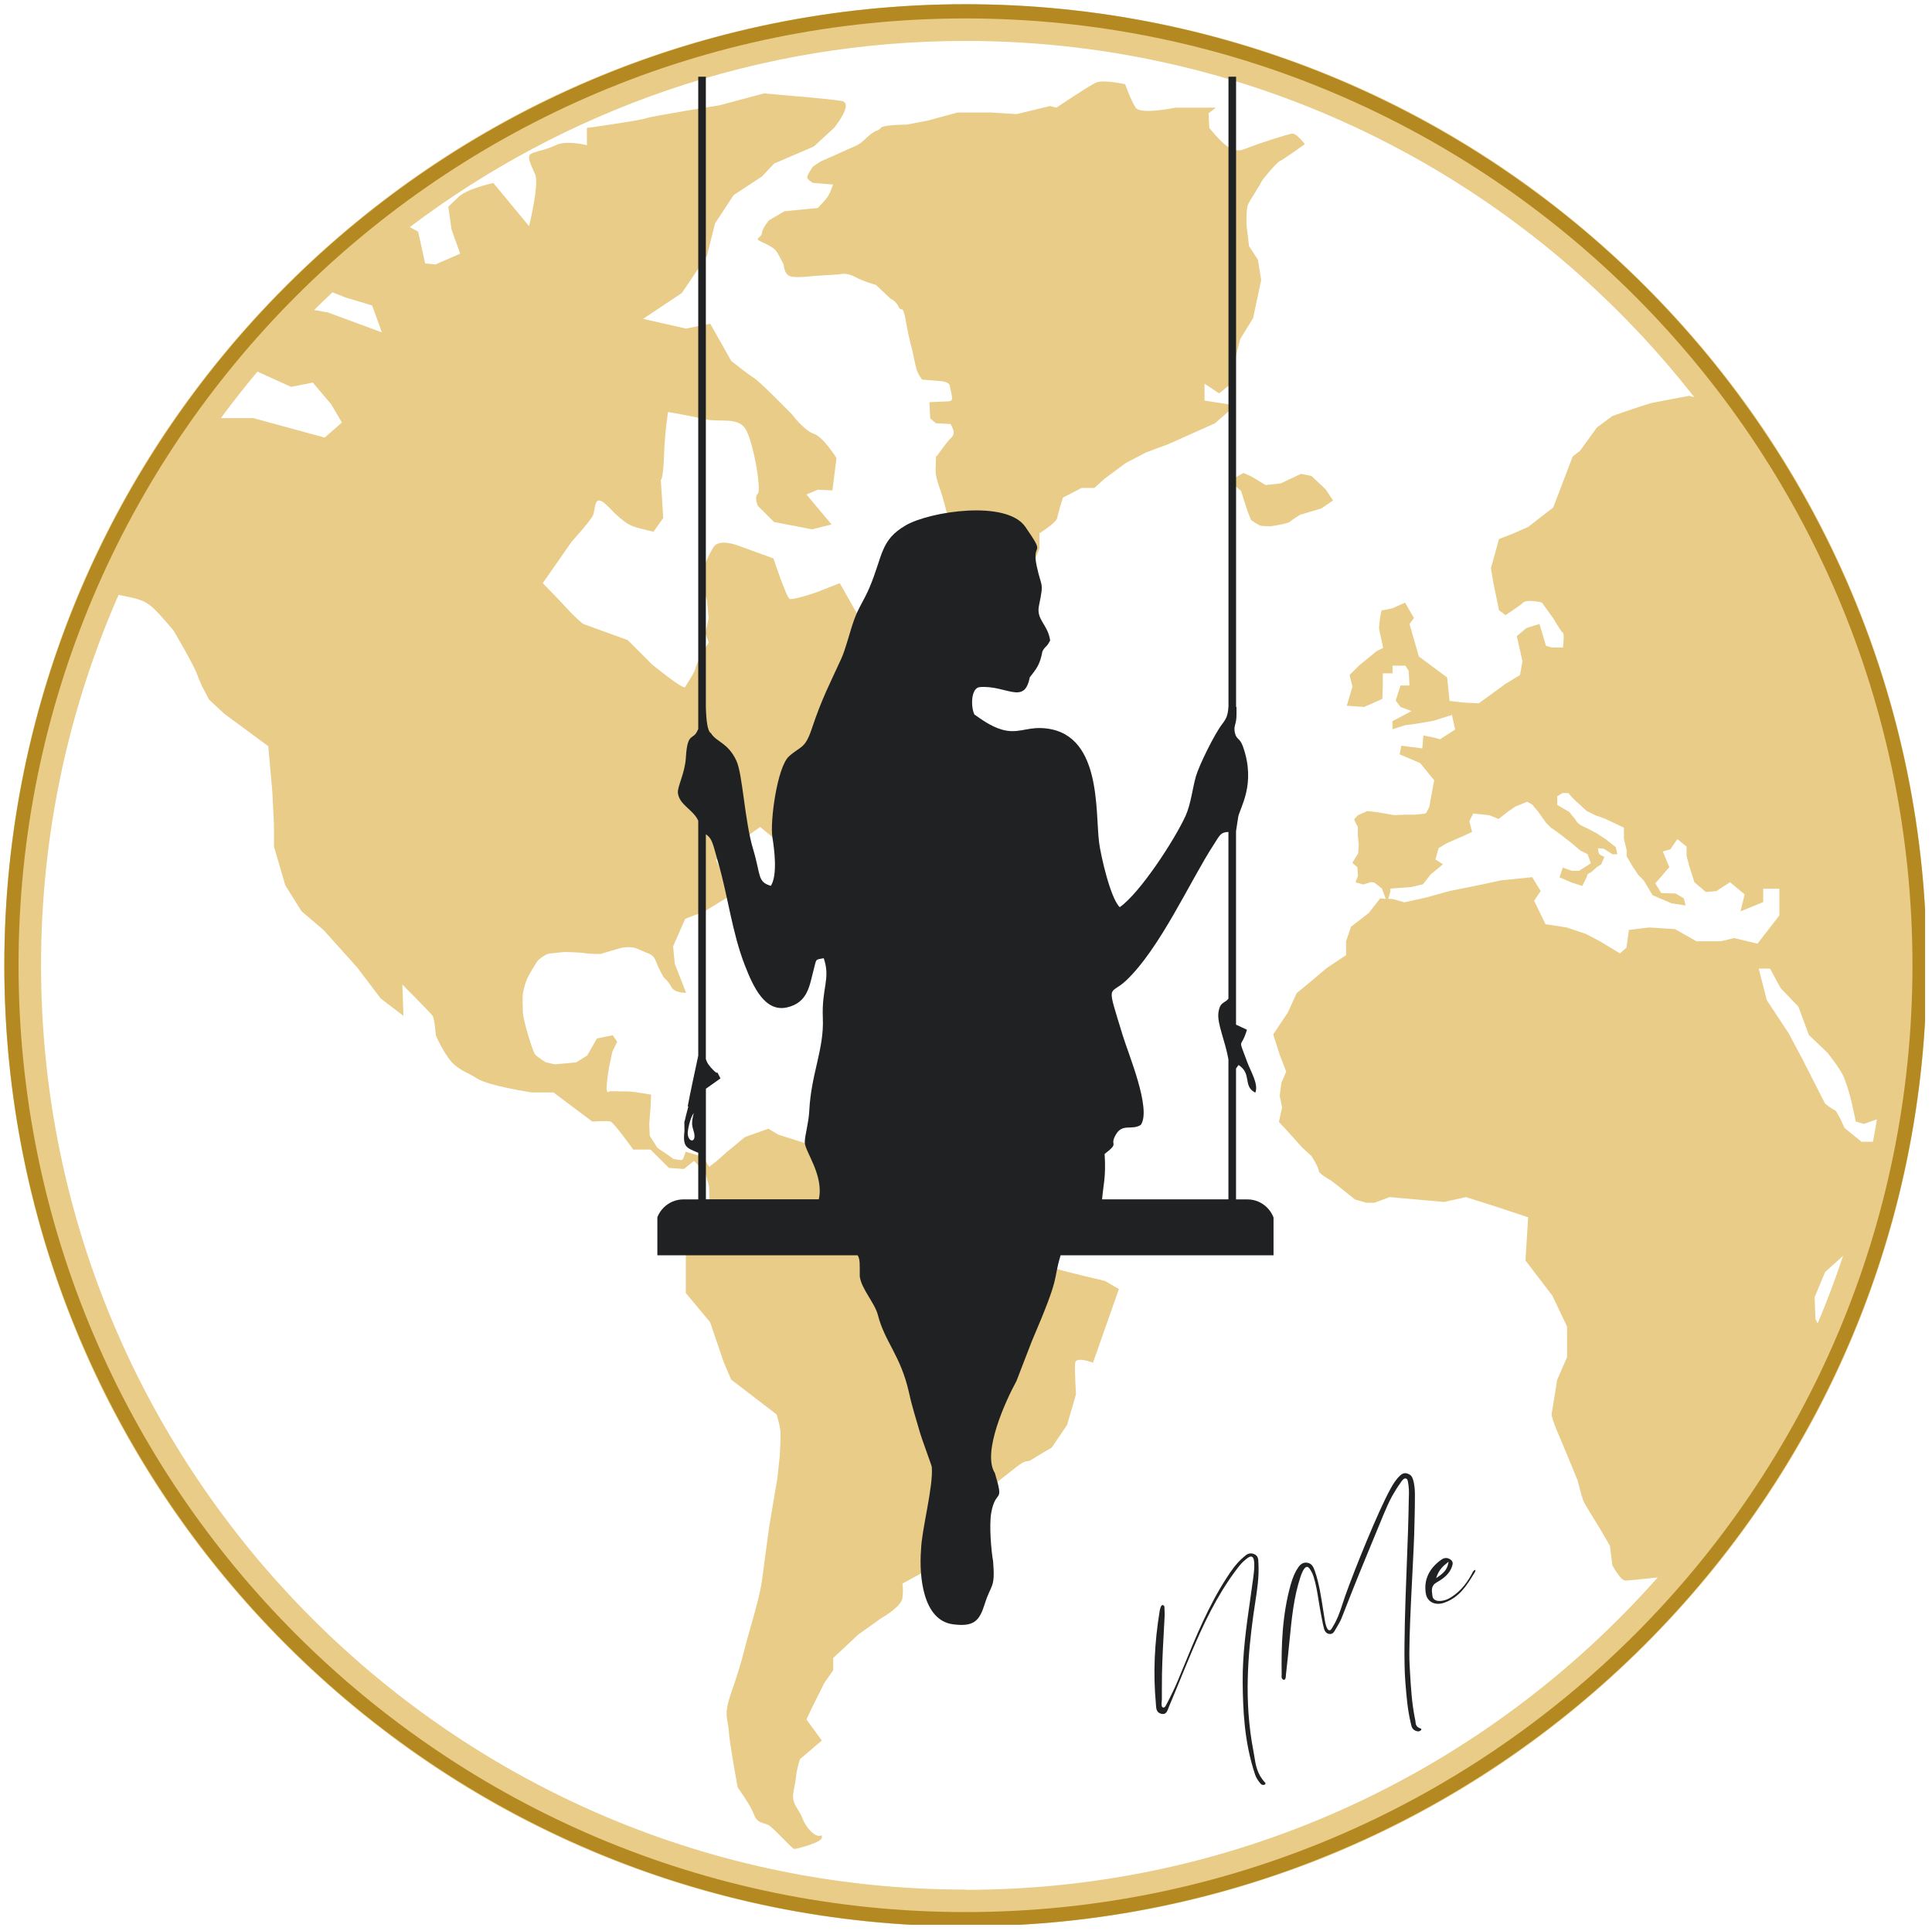 <?xml version="1.0" encoding="utf-8"?>
<!-- Generator: Adobe Illustrator 27.9.0, SVG Export Plug-In . SVG Version: 6.00 Build 0)  -->
<svg version="1.1" id="Livello_1" xmlns="http://www.w3.org/2000/svg" xmlns:xlink="http://www.w3.org/1999/xlink" x="0px" y="0px"
	 viewBox="0 0 365.79 365.62" style="enable-background:new 0 0 365.79 365.62;" xml:space="preserve">
<style type="text/css">
	.st0{clip-path:url(#SVGID_00000022552900753252119260000005867088330936846989_);fill:#E8CC87;}
	.st1{clip-path:url(#SVGID_00000179645894091698775870000015936589579418223256_);fill:#B58922;}
	
		.st2{clip-path:url(#SVGID_00000156583464489295830990000011894721730496091043_);fill-rule:evenodd;clip-rule:evenodd;fill:#1F2122;}
	.st3{clip-path:url(#SVGID_00000158710525732421140870000017302563302077953965_);}
	.st4{fill:#1F2122;}
	.st5{opacity:0;}
</style>
<g>
	<g>
		<defs>
			<rect id="SVGID_1_" x="0.82" y="0.8" width="363.66" height="363.66"/>
		</defs>
		<clipPath id="SVGID_00000065050134760697623140000016359773032445910448_">
			<use xlink:href="#SVGID_1_"  style="overflow:visible;"/>
		</clipPath>
		<path style="clip-path:url(#SVGID_00000065050134760697623140000016359773032445910448_);fill:#E8CC87;" d="M228.05,75.87v-3.22
			l2.76,1.84l2.3-1.84l0.77-4.75l0.92-3.68l2.45-3.98l1.53-7.2l-0.61-3.83l-1.69-2.61l-0.46-3.83c0,0-0.15-3.22,0.31-4.14
			c0.46-0.92,2.3-3.68,2.45-4.14c0.15-0.46,3.06-3.83,3.52-3.98c0.46-0.15,4.75-3.22,4.75-3.22s-1.53-1.99-2.3-1.99
			c-0.77,0-6.59,1.99-6.59,1.99l-2.91,1.07c0,0-1.07,0.46-2.61-0.46c-1.53-0.92-3.68-3.68-3.68-3.68l-0.15-2.76l1.38-1.07h-7.66
			c0,0-6.59,1.38-7.51,0c-0.92-1.38-1.99-4.44-1.99-4.44s-4.14-0.92-5.51-0.31c-1.38,0.61-7.51,4.75-7.51,4.75l-1.23-0.31
			l-6.28,1.53l-4.9-0.31h-6.28l-5.67,1.53l-3.98,0.77c0,0-4.44,0-4.9,0.61c-0.46,0.61-0.61,0.31-1.53,0.92
			c-0.92,0.61-1.38,1.23-2.15,1.84c-0.77,0.61-1.38,0.77-3.06,1.53c-1.69,0.77-3.37,1.53-4.14,1.84c-0.77,0.31-1.99,1.23-1.99,1.23
			s-1.07,1.53-1.07,1.99c0,0.46,1.07,1.07,1.07,1.07l3.83,0.31c0,0-0.46,1.38-0.92,2.15c-0.46,0.77-1.99,2.3-1.99,2.3l-6.28,0.61
			l-2.91,1.69c0,0-1.23,1.38-1.38,2.45c-0.15,1.07-1.69,0.92,0,1.69c1.69,0.77,2.45,1.23,2.91,1.99c0.46,0.77,1.23,2.3,1.23,2.3
			s0,2.15,1.69,2.3c1.69,0.15,3.83-0.15,3.83-0.15l4.9-0.31c0,0,1.38-0.46,3.06,0.46c1.69,0.92,3.98,1.53,3.98,1.53l2.76,2.61
			c0,0,0.92,0.31,1.53,1.53c0.61,1.22,0.77-0.77,1.38,2.76c0.61,3.52,1.23,5.51,1.23,5.51s0.46,2.45,0.77,3.52
			c0.31,1.07,1.07,1.99,1.07,1.99l3.68,0.31c0,0,1.38,0.15,1.53,0.77c0.15,0.61,0.46,1.99,0.46,2.45c0,0.46-0.31,0.61-0.92,0.61
			c-0.61,0-3.37,0.15-3.37,0.15l0.15,3.06l1.07,0.92l2.76,0.15c0,0,0.61,0.92,0.61,1.53c0,0.61-0.15,0.77-0.77,1.38
			c-0.61,0.61-2.45,3.22-2.45,3.22s-0.15-0.77-0.15,0.92s-0.31,2.15,0.61,4.75s1.38,4.75,1.38,4.75s1.23,2.45,1.53,3.06
			c0.31,0.61,0.92,0.92,1.99,2.91c1.07,1.99,2.91,4.44,2.91,4.44l1.84,1.38c0,0,0.61,0.31,1.23,0c0.61-0.31,1.99-1.07,1.99-1.07
			s0.77,4.14,3.68,2.45l2.45-6.13v-2.91c0,0,3.22-1.99,3.37-2.91c0.15-0.92,1.07-3.83,1.07-3.83l3.52-1.84h2.45l1.84-1.69l4.14-3.06
			l3.83-1.99l4.14-1.53l8.89-3.98l3.83-3.37l-5.82-0.92L228.05,75.87z"/>
		<path style="clip-path:url(#SVGID_00000065050134760697623140000016359773032445910448_);fill:#E8CC87;" d="M246.24,97.45
			l3.94-1.18l2.21-1.5l-1.42-2.13l-2.68-2.52l-1.97-0.39l-3.86,1.81l-2.83,0.31l-2.76-1.66l-1.42-0.63l-2.76,1.5l2.28,1.89
			l1.26,3.94l0.63,1.57c0,0,1.42,1.02,1.89,1.1c0.47,0.08,1.89,0.08,1.89,0.08s3.23-0.47,3.62-0.87c0.4-0.39,1.97-1.34,1.97-1.34
			L246.24,97.45z"/>
		<path style="clip-path:url(#SVGID_00000065050134760697623140000016359773032445910448_);fill:#E8CC87;" d="M343.72,249.75
			l-0.15-4.14l1.99-4.75l3.4-3.07c-1.44,4.35-3.05,8.62-4.82,12.81L343.72,249.75L343.72,249.75z M290.1,166.1l-5.97,0.61
			l-3.52,0.77l-6.13,1.23l-4.44,1.23l-4.14,0.92l-2.15-0.61l-0.92-0.06l0.42-1.36v-0.57l4.02-0.31l2.15-0.51l1.43-1.84l2.35-1.94
			l-1.43-0.92l0.61-2.15l1.53-0.92l3.06-1.33l1.74-0.82l-0.51-2.04l0.72-1.43l3.06,0.31l1.74,0.72l1.84-1.43l1.33-0.92l2.25-0.92
			l0.92,0.51l1.13,1.33l1.53,2.15l0.92,0.92l1.19,0.82l1.47,1.12l1.43,1.13l1.43,1.23l1.43,0.74l0.61,1.71l-2.25,1.43h-1.33
			l-1.74-0.61l-0.61,1.84l2.15,0.92l2.15,0.72l0.82-1.64l0.2-0.61l0.72-0.41l1.02-0.92l0.82-0.51l0.61-1.43c0,0-0.72-0.31-0.92-0.49
			c-0.21-0.18-0.31-1.15-0.31-1.15l1.13,0.1l1.64,1.05h0.92l-0.31-1.35l-1.94-1.53l-1.74-1.13l-1.74-0.92c0,0-0.82-0.31-1.43-0.72
			c-0.61-0.41-0.72-0.92-1.02-1.23c-0.3-0.31-0.92-1.13-0.92-1.13l-2.28-1.33v-1.64l0.96-0.61h1.13l1.02,1.13l2.45,2.25l1.64,0.82
			l1.74,0.61l3.68,1.74v2.15l0.51,2.04v1.23l1.02,1.74l1.15,1.74l1.1,1.13l1.64,2.76l3.58,1.53l2.66,0.41l-0.31-1.33l-1.53-0.92
			l-2.76-0.1l-1.13-1.84l1.02-1.15l1.64-1.92l-1.23-2.96l1.43-0.41l1.33-1.94l1.74,1.43v1.74l0.51,1.94l0.97,3.06l2.15,1.84
			l1.99-0.15l2.61-1.69l2.76,2.3l-0.77,3.22l4.29-1.76v-2.53h3.06v5.05l-4.14,5.36l-4.44-1.07l-2.45,0.61h-4.69l-4.04-2.3l-4.9-0.31
			l-3.83,0.46l-0.46,3.37l-1.23,1.07l-3.83-2.3l-2.61-1.38l-3.68-1.23l-3.98-0.61l-2.15-4.44l1.23-1.84L290.1,166.1L290.1,166.1z
			 M354.61,216.2h-2.16l-3.22-2.61c0,0-1.38-3.22-1.84-3.37c-0.46-0.15-1.84-1.23-1.84-1.23l-4.29-8.43l-2.61-4.9l-4.14-6.28
			l-1.53-5.97h2.15l1.99,3.68l3.37,3.52l1.99,5.36l3.52,3.37c0,0,2.61,3.22,3.22,4.9c0.61,1.69,0.77,2.3,1.07,3.37
			c0.31,1.07,1.07,4.75,1.07,4.75l1.53,0.46l2.47-0.87C355.13,213.38,354.88,214.79,354.61,216.2L354.61,216.2z M182.8,357.8
			c-96.51,0-175.03-78.52-175.03-175.03c0-24.93,5.25-48.64,14.68-70.13c1.62,0.33,2.84,0.58,3.06,0.65
			c0.61,0.2,1.84,0.41,3.27,1.64c1.43,1.23,4.09,4.49,4.09,4.49s3.88,6.54,4.49,8.38c0.61,1.84,2.25,4.7,2.25,4.7l2.86,2.66
			l8.32,6.13l0.77,8.58l0.31,6.28v4.14l2.15,7.35l3.06,4.9l4.14,3.52l6.38,7.1l4.49,5.92l4.29,3.27l-0.2-5.92
			c0,0,5.31,5.31,5.72,5.92c0.41,0.61,0.61,3.68,0.61,3.68s1.84,4.29,3.68,5.72c1.84,1.43,1.84,1.02,4.09,2.45
			c2.25,1.43,10.42,2.66,10.42,2.66h4.09l7.35,5.51c0,0,2.86-0.2,3.47,0c0.61,0.2,4.29,5.31,4.29,5.31h3.27l3.47,3.47l2.86,0.2
			l1.89-1.53l2.15,2.2l0.71,2.65l0.05,1.64l0.15,2.91l-2.76,3.45l-1.84,2.22v9.96l4.6,5.51l2.42,7.11l0.19,0.55l1.38,3.22l4.6,3.52
			l3.98,3.06c0,0,0.77,2.3,0.77,3.68c0,1.38-0.15,4.14-0.15,4.14l-0.46,4.29l-1.53,9.04c0,0-1.07,7.81-1.38,10.27
			c-0.31,2.45-1.69,7.2-1.69,7.2s-1.23,4.29-1.69,6.13c-0.46,1.84-0.92,3.52-2.45,7.97c-1.53,4.44-0.61,4.75-0.46,7.2
			s1.69,10.72,1.69,10.72s2.45,3.37,3.06,5.06c0.61,1.69,1.53,1.53,2.61,1.99c1.07,0.46,4.6,4.6,5.05,4.6
			c0.46,0,5.21-1.23,5.21-2.15s0,0-1.07-0.46c-1.07-0.46-2.15-1.99-2.61-3.22c-0.46-1.23-1.38-2.15-1.69-3.37
			c-0.31-1.23,0.31-2.61,0.46-4.29c0.15-1.69,0.77-3.52,0.77-3.52l4.14-3.52l-2.91-3.98l1.07-2.3l2.3-4.6l1.69-2.45v-2.3l4.75-4.44
			l4.29-3.06c0,0,3.83-2.15,4.06-3.83c0.23-1.69,0-2.76,0-2.76l4.21-2.3c0,0,2.91,0,5.06-1.69c2.15-1.69,2.61-4.75,2.61-4.75
			l4.6-9.35c0,0,2.61-1.99,4.9-3.83c2.3-1.84,2.15-0.92,3.06-1.53c0.92-0.61,3.83-2.3,3.83-2.3l2.91-4.29l1.69-5.82
			c0,0-0.31-4.75-0.15-5.97c0.15-1.23,3.37,0,3.37,0l4.9-13.94l-2.61-1.53c0,0-7.97-1.84-10.27-2.61c-2.3-0.77-7.97-2.61-7.97-2.61
			l-4.6-1.46l-2.15-3.22l-1.99-4.21c0,0-5.36-2.91-7.66-3.52c-2.3-0.61-5.51-1.69-5.51-1.69s-1.99-2.15-2.3-2.91
			c-0.31-0.77-5.06-2.61-5.06-2.61l-9.35-1.28l-5-1.58l-1.89-1.13l-4.44,1.58l-3.52,2.91l-1.89,1.69l-1.02,0.77l-0.31,0.28
			l-1.22-1.91l-3.27-0.97c0,0-0.41,1.53-0.72,1.58c-0.31,0.05-1.58-0.2-1.58-0.2s-1.43-1.07-2.04-1.43
			c-0.61-0.36-1.07-0.77-1.07-0.77l-1.38-2.2l-0.1-2.2l0.26-3.27c0-0.82,0.1-2.3,0.1-2.3s-3.32-0.61-4.24-0.61
			c-0.92,0-3.42-0.05-3.57-0.05s-0.61,0.66-0.61-0.66c0-1.32,0.46-3.93,0.46-3.93l0.61-2.86l0.92-1.92l-0.84-1.23l-2.99,0.61
			l-1.84,3.22l-2.07,1.3l-4.06,0.38l-1.69-0.38c0,0-1.69-1-2.07-1.53c-0.38-0.53-1.23-3.37-1.23-3.37s-1.07-3.52-1.07-4.75
			c0-1.23-0.15-2.91,0.08-3.75c0.23-0.84,0.31-1.69,1.07-3.1c0.77-1.42,1.69-2.79,1.69-2.79s1.38-1.23,2.15-1.3
			c0.77-0.08,2.84-0.31,2.84-0.31s3.45,0.08,3.98,0.23c0.54,0.15,2.91,0.15,2.91,0.15l1-0.31l2.38-0.69c0,0,2.07-0.77,3.91,0.15
			c1.84,0.92,2.61,0.69,3.22,2.3c0.61,1.61,1.46,2.99,1.46,2.99s0.84,0.69,1.46,1.84c0.61,1.15,2.76,1.07,2.76,1.07l-2.15-5.51
			l-0.31-3.29l2.3-5.21l3.6-1.38l5.28-3.22l-3.06-6.56l4.9-3.78l3.47-2.45l2.45,2.04l1.23-4.8l3.37-3.68c0,0,2.25-0.82,2.55-0.82
			c0.15,0,0.48,0.61,0.79,1.24l0.88,2.5l2.74,0.28l0.73-2.08l3.04-0.31l3.75,0.57l0.25-1.83l1.45-1.23l-0.38-1.04l-1.82-0.15
			l-6.23-2.55l-0.31-1.33l1.64-4.09l3.47-1.94l2.66-1.43l4.84-0.91c0,0-0.7,3.97-0.6,4.89c0.1,0.92-3.42,1.43-3.42,1.43l1.11,2.67
			l6.83,1.37c0,0,4.31,1.46,4.51,1.16c0.2-0.31,0.42-3.78,0.42-3.78l-4.7-5.79l-2.25-3.06l-1.84-6.33l-6.94-8.58l-1.33-1.84
			l-3.83-6.74l-4.44,1.74c0,0-4.44,1.53-5.06,1.23c-0.61-0.31-3.06-7.66-3.06-7.66l-6.74-2.45c0,0-3.52-1.38-4.6,0.31
			c-1.07,1.69-2.15,4.29-2.15,5.51s0.92,4.6,0.92,4.6l0.31,3.37l-0.61,2.83l0.61,1.76c0,0-2.3,3.83-2.45,4.75
			c-0.15,0.92-1.69,3.06-1.99,3.68c-0.31,0.61-6.28-4.29-6.28-4.29l-4.6-4.6l-8.43-3.06c0,0-1.38-1.07-2.91-2.76
			c-1.53-1.69-4.75-4.96-4.75-4.96l5.51-7.91c0,0,3.37-3.68,3.98-4.9c0.61-1.23,0-4.75,3.06-1.53c3.06,3.22,4.29,3.52,5.36,3.83
			c1.07,0.31,3.06,0.77,3.06,0.77l1.84-2.61l-0.46-7.2c0,0,0.46,0,0.61-4.6s0.77-8.27,0.77-8.27s4.44,0.77,7.05,1.38
			c2.61,0.61,5.97-0.46,7.51,1.69c1.53,2.15,3.18,11.8,2.43,12.41c-0.75,0.61,0,2.3,0,2.3l3.08,3.06l7.2,1.38l3.68-0.92l-4.75-5.67
			l2.15-0.92l2.76,0.15l0.77-6.13c0,0-2.45-3.98-4.29-4.6c-1.84-0.61-4.14-3.68-4.14-3.68s-5.97-6.13-7.2-6.89
			c-1.23-0.77-4.29-3.22-4.29-3.22l-3.98-7.05l-4.6,0.92l-8.12-1.84l7.35-4.9l4.75-7.05l1.53-6.13l3.52-5.36l5.36-3.52l2.3-2.45
			l7.51-3.22l3.83-3.52c0,0,3.88-4.7,1.43-5.11c-2.45-0.41-10.01-1.02-10.01-1.02l-4.7-0.41l-8.37,2.25c0,0-12.87,2.04-13.89,2.45
			c-1.02,0.41-11.24,1.84-11.24,1.84v3.27c0,0-3.88-1.02-5.92,0c-2.04,1.02-4.49,1.23-4.9,1.84c-0.41,0.61,0.2,1.84,1.02,3.68
			c0.82,1.84-1.15,9.81-1.15,9.81l-6.76-8.17c0,0-5.26,1.07-6.89,2.91l-1.64,1.58l0.61,4.29l1.64,4.6l-4.7,2.04l-1.94-0.2
			l-1.33-6.02L77.59,43C106.88,20.88,143.33,7.75,182.8,7.75c55.98,0,105.91,26.42,137.97,67.45l-0.95-0.25c0,0-6.59,1.23-7.2,1.38
			c-0.61,0.15-4.29,1.38-4.29,1.38l-3.06,1.07l-2.91,2.15l-3.22,4.44l-1.38,1.07l-3.68,9.65l-4.75,3.68l-2.76,1.23l-2.76,1.07
			l-1.53,5.51l0.46,2.76l1.07,5.21l1.23,0.92c0,0,2.61-1.69,3.37-2.38c0.77-0.69,3.52,0,3.52,0l2.15,2.99c0,0,1.53,2.61,1.84,2.76
			c0.31,0.15,0,2.76,0,2.76h-2.15l-1.07-0.31l-1.23-4.14l-2.45,0.77l-1.84,1.53l1.07,4.75l-0.46,2.61l-2.76,1.69l-5.06,3.68
			l-2.91-0.15l-2.61-0.31l-0.46-4.44l-5.36-3.98l-1.76-6.13l0.84-1.15l-1.69-2.91l-2.38,1.07c0,0-1.76,0.38-1.99,0.38
			c-0.23,0-0.61,3.22-0.54,3.52c0.08,0.31,0.77,3.6,0.77,3.6l-1.23,0.61l-3.37,2.76l-1.76,1.76l0.54,2.22l-1.07,3.6l3.29,0.23
			l1.92-0.84l1.53-0.69l0.08-2.61v-2.22h1.84v-1.46h2.45l0.61,1l0.15,2.76h-1.69l-0.92,2.84l0.92,1.23l2.07,0.77l-3.6,1.92v1.53
			l2.38-0.77l1.84-0.23l3.52-0.61l3.52-1.1l0.61,2.76l-2.86,1.84l-1.12-0.31l-2.04-0.41l-0.2,2.45l-3.98-0.51l-0.31,1.64l3.88,1.64
			l2.66,3.27l-0.54,2.87l-0.38,2.15l-0.61,1.19l-0.31,0.11l-1.8,0.19h-1.53l-2.45,0.08l-3.25-0.57l-1.8-0.19l-1.76,0.77l-0.73,0.8
			c0,0,0.54,1.26,0.65,1.3c0.11,0.04,0.04,1.49,0.04,1.49l0.19,1.99l-0.11,1.65l-1.11,1.8l0.96,0.84l0.11,1.61l-0.46,1.23l1.46,0.42
			l1.46-0.46l0.65,0.11l1.42,1.11l0.54,1.42l0.2,0.53l-1.08-0.07l-2.15,2.76l-3.37,2.61l-0.92,2.76v2.61l-3.68,2.45l-2.76,2.33
			l-2.91,2.41l-1.69,3.68l-2.76,4.14l1.23,3.83l1.23,3.22l-0.92,2.15l-0.31,2.45l0.46,2.15l-0.61,2.76l1.84,1.99l2.61,2.91
			l1.69,1.53c0,0,1.38,2.15,1.38,2.76s1.99,1.69,2.45,1.99c0.46,0.31,4.44,3.52,4.44,3.52l2.15,0.61h1.53l2.87-1.07l10.3,0.92
			l4.14-0.92l6.28,1.99l5.51,1.84l-0.51,8.17l5.11,6.69l2.76,5.82v5.82l-1.88,4.29c0,0-0.88,5.67-1.03,6.43s1.99,5.51,1.99,5.51
			l2.91,7.05c0,0,0.77,3.06,1.07,3.83c0.31,0.77,2.91,4.9,2.91,4.9l2.15,3.68l0.46,3.68c0,0,1.53,2.91,2.45,2.91
			c0.54,0,3.68-0.32,6.14-0.59c-32.09,36.25-78.95,59.15-131.06,59.15L182.8,357.8z M48.8,70.4l6.33,2.86l4.09-0.82l3.47,4.09
			L64.74,80l-3.27,2.86l-13.48-3.68h-6.18c2.23-3.03,4.56-5.98,6.97-8.86L48.8,70.4z M65.35,56.31l5.11,1.53l1.84,5.1l-10.21-3.77
			l-2.61-0.47c1.14-1.14,2.3-2.25,3.47-3.35L65.35,56.31z M182.8,0.8c-48.61,0-94.31,18.93-128.68,53.3
			c-34.37,34.37-53.3,80.07-53.3,128.68s18.93,94.31,53.3,128.68s80.07,53.3,128.68,53.3s94.31-18.93,128.68-53.3
			s53.3-80.07,53.3-128.68s-18.93-94.31-53.3-128.68C277.11,19.73,231.41,0.8,182.8,0.8z"/>
	</g>
	<g>
		<defs>
			<rect id="SVGID_00000102522113673844954680000010181713743428998788_" x="0.82" y="0.8" width="363.66" height="363.66"/>
		</defs>
		<clipPath id="SVGID_00000031901357301967340510000016392808197160949641_">
			<use xlink:href="#SVGID_00000102522113673844954680000010181713743428998788_"  style="overflow:visible;"/>
		</clipPath>
		<path style="clip-path:url(#SVGID_00000031901357301967340510000016392808197160949641_);fill:#B58922;" d="M182.8,3.49
			C83.92,3.49,3.51,83.9,3.51,182.77S83.92,362.06,182.8,362.06s179.29-80.41,179.29-179.29S281.67,3.49,182.8,3.49z M182.8,364.75
			c-100.31,0-181.98-81.67-181.98-181.98S82.49,0.8,182.8,0.8s181.98,81.67,181.98,181.98S283.11,364.75,182.8,364.75z"/>
	</g>
	<g>
		<defs>
			<rect id="SVGID_00000181782766850292059520000003704628791280048025_" x="124.46" y="14.52" width="116.66" height="293.64"/>
		</defs>
		<clipPath id="SVGID_00000078765450995739892130000000060384697229292973_">
			<use xlink:href="#SVGID_00000181782766850292059520000003704628791280048025_"  style="overflow:visible;"/>
		</clipPath>
		
			<path style="clip-path:url(#SVGID_00000078765450995739892130000000060384697229292973_);fill-rule:evenodd;clip-rule:evenodd;fill:#1F2122;" d="
			M131.04,212.51c-0.09,1.16,0.68,2.12,0.39,3.06c-0.25,0.82-1.38,0.26-1.2-1.33c0.14-1.17,0.61-2.87,1.14-3.48
			C131.27,211.02,131.09,211.79,131.04,212.51z M133.65,227.09v-20.93l2.76-1.96c-1.1-2.15-0.14-0.33-1.29-1.5
			c-0.81-0.83-1.24-1.36-1.48-2.18v-42.55c1.27,0.83,1.35,1.98,2.33,5.35c1.9,6.49,2.59,13.1,5.04,19.43
			c1.58,4.07,3.8,8.95,7.98,8.01c4.04-0.91,4.28-4.25,5.06-7.13c0.58-2.16,0.22-1.87,1.91-2.19c1.34,3.95-0.42,5.56-0.17,11.35
			c0.25,5.91-2.22,10.5-2.57,17.56c-0.12,2.35-0.83,4.52-0.85,5.93c-0.02,1.73,3.67,6.25,2.66,10.81L133.65,227.09L133.65,227.09z
			 M232.58,157.53v31.55c-0.59,0.92-1.62,0.48-1.9,2.72c-0.25,2.06,1.31,5.37,1.9,8.8v26.5h-23.92c0.21-2.68,0.77-4.2,0.48-8.59
			c3.06-2.36,0.7-1.36,2.21-3.8c1.24-2.01,3-0.62,4.65-1.72c2.04-3-2.37-13.43-3.41-16.86c-3.19-10.42-2.57-7.48,0.55-10.4
			c6.5-6.09,12.27-19.1,16.68-25.83C230.88,158.27,231.04,157.58,232.58,157.53L232.58,157.53z M184.49,135.3
			c1.32,0.91,3.12,2.26,5.22,2.86c2.87,0.82,4.52-0.39,7.37-0.3c11.63,0.39,10.24,15.69,11.02,21.72c0.3,2.32,2.11,10.45,3.9,12.2
			c3.87-2.71,10.4-12.77,12.46-17.28c1.02-2.23,1.31-5.23,1.97-7.51c0.6-2.08,3.51-8.01,5-9.93c0.75-0.97,1.05-1.63,1.15-3.2h0.01
			V14.52h1.44v119.34h0.08l0,1.44c0.02,1.9-0.62,2.09-0.3,3.47c0.31,1.35,0.91,0.88,1.51,2.56c2.57,7.17-0.61,11.66-0.89,13.39
			c-0.12,0.75-0.27,1.68-0.41,2.67v36.63l2.07,0.97c-1.19,3.96-1.76,1.1,0.02,6.04c0.66,1.82,2.23,4.28,1.56,5.87
			c-2.43-1.25-0.57-3.54-3.17-5.24c-0.23,0.33-0.38,0.52-0.48,0.66v9.45v15.34h2.15c2.91,0,5.29,2.38,5.29,5.29v5.29h-40.65
			c-1.61,5.36,0.19,3.12-5.48,16.34l-2.89,7.49c-2.03,3.69-6.55,13.56-4.08,17.41c1.85,6.15,0.17,2.75-0.69,7.54
			c-0.4,2.25-0.03,7.03,0.36,9.2c0.41,5.21-0.36,4.13-1.6,8.08c-0.99,3.14-2.01,4.36-6.05,3.81c-5.67-0.78-6.38-9.13-6-14.07
			c0.09-3.73,2.34-11.91,2.04-15.69c-0.03-0.37-1.84-5.12-2.29-6.7c-0.71-2.48-1.51-4.96-2.03-7.42c-1.6-7.09-4.56-9.5-5.89-14.69
			c-0.58-2.27-3.16-4.97-3.43-7.33c-0.02-1.95,0.11-3.26-0.41-3.97h-38.27v-5.29c0-2.91,2.38-5.29,5.29-5.29h2.81v-8.83
			c-2.19-0.94-2.97-1.01-2.61-4.1l-0.02-1.75c0.05-0.06,0.15-0.45,0.28-1.08l0.47-1.82c-0.03-0.01-0.07-0.03-0.11-0.06
			c0.48-2.63,1.34-6.48,1.99-9.57V155.4c-0.95-2.11-3.6-2.99-3.85-5.25c-0.13-1.19,1.33-3.7,1.51-6.71c0.3-5.09,1.42-3.08,2.26-5.25
			c0.03-0.03,0.06-0.06,0.08-0.1V14.52h1.44v119.34c0.07,2.52,0.31,4.65,0.96,4.96c1.03,1.72,3.2,1.75,4.83,5.24
			c1.18,2.54,1.55,11.4,3.16,16.74c1.5,4.97,0.76,6.17,3.36,6.94c1.3-2.09,0.65-6.96,0.29-9.2c-0.48-2.93,0.9-13.28,3.13-15.31
			c2.19-1.98,3.03-1.36,4.3-5.16c1.98-5.94,3.42-8.52,5.64-13.41c0.78-1.72,1.6-5.03,2.35-7.15c0.85-2.42,1.92-3.82,2.91-6.13
			c2.62-6.1,2.01-9.1,7-11.95c4.5-2.57,18.98-4.84,22.56,0.33c4.1,5.92,1.14,2.61,2.14,7.36c0.91,4.34,1.42,2.81,0.44,7.58
			c-0.55,2.69,1.66,3.46,2.12,6.57c-0.68,1.38-0.91,0.98-1.47,2.09c-0.47,2.53-1.1,3.23-2.4,4.91c-1,5.3-4.42,1.46-9.42,1.83
			C183.79,130.22,183.78,133.89,184.49,135.3L184.49,135.3z"/>
	</g>
	<g>
		<defs>
			<rect id="SVGID_00000116941372197119401470000017366783428464551093_" x="-78.45" y="-78.48" width="522.5" height="522.5"/>
		</defs>
		<clipPath id="SVGID_00000044179101888441069570000018296051680841172365_">
			<use xlink:href="#SVGID_00000116941372197119401470000017366783428464551093_"  style="overflow:visible;"/>
		</clipPath>
		<g style="clip-path:url(#SVGID_00000044179101888441069570000018296051680841172365_);">
			<path class="st4" d="M238.68,337.76c-0.39-0.47-0.82-1.04-1.04-1.7c-2.08-6.21-2.31-12.32-2.36-17.57
				c-0.05-5.35,0.71-10.62,1.44-15.72c0.19-1.31,0.38-2.62,0.55-3.94c0.32-2.33,0.27-3.65-0.13-3.99c-0.09-0.07-0.19-0.11-0.31-0.1
				c-0.07,0-0.15,0.02-0.23,0.05c-0.21,0.08-0.41,0.23-0.56,0.36l-0.12,0.09c-0.75,0.56-1.31,1.28-1.87,2.03
				c-3.69,4.91-6.23,10.35-8.41,15.49c-0.74,1.74-1.46,3.5-2.18,5.25c-0.7,1.7-1.39,3.4-2.11,5.09c-0.04,0.1-0.08,0.21-0.12,0.32
				c-0.16,0.43-0.34,0.93-0.75,1.08c-0.17,0.06-0.37,0.07-0.61,0.01c-0.92-0.21-0.97-0.99-1.01-1.67l-0.02-0.3
				c-0.52-5.65-0.28-11.39,0.73-17.55c0.05-0.28,0.13-0.56,0.25-0.82c0.05-0.1,0.16-0.22,0.24-0.25c0.12,0,0.2,0.03,0.26,0.08
				c0.09,0.07,0.14,0.18,0.14,0.28c0.03,0.64,0.07,1.3,0.03,1.93l-0.07,1.36c-0.17,3.07-0.35,6.24-0.42,9.38
				c-0.02,1.07-0.02,2.13-0.02,3.2l0,1.63c0,0.14-0.01,0.28-0.03,0.41c-0.02,0.19-0.04,0.39-0.02,0.59c0.01,0.18,0.02,0.4,0.18,0.5
				c0.13,0.05,0.21,0.07,0.29,0.03c0.17-0.06,0.3-0.27,0.4-0.48c0.95-1.81,1.62-3.21,2.19-4.57c0.38-0.9,0.75-1.81,1.12-2.71
				c2.32-5.66,4.72-11.52,8.15-16.81c0.85-1.32,1.8-2.7,3.12-3.84l0.11-0.09c0.26-0.23,0.53-0.47,0.87-0.59
				c0.31-0.11,0.62-0.11,0.97,0.01c0.87,0.31,0.9,0.95,0.92,1.57l0.01,0.19c0.15,2.61-0.25,5.15-0.63,7.6
				c-0.11,0.72-0.22,1.43-0.32,2.15c-1.02,7.43-1.83,16.3-0.01,25.77c0.07,0.35,0.12,0.7,0.18,1.05c0.26,1.67,0.54,3.39,2.04,4.98
				c0.06,0.07,0.09,0.14,0.08,0.21c-0.01,0.07-0.08,0.14-0.17,0.18l-0.02,0.01C239.2,338.02,238.89,338.01,238.68,337.76z"/>
		</g>
		<g style="clip-path:url(#SVGID_00000044179101888441069570000018296051680841172365_);">
			<path class="st4" d="M268.75,327.8c-0.15,0.06-0.33,0.06-0.53,0c-0.82-0.24-0.95-0.8-1.07-1.33l-0.03-0.13
				c-0.64-2.63-0.84-5.29-1.04-7.86l-0.02-0.24c-0.53-6.88,0.49-24.77,0.61-31.44l0.05-2.59l0.02-0.66c0.02-0.5,0.03-0.99,0.01-1.5
				c-0.03-0.57-0.1-1.08-0.2-1.57c-0.03-0.13-0.11-0.51-0.43-0.53c-0.07-0.01-0.14,0.01-0.21,0.03c-0.3,0.11-0.54,0.49-0.72,0.76
				c-0.05,0.07-0.09,0.13-0.12,0.18c-0.5,0.67-0.92,1.39-1.33,2.09l-0.16,0.27c-0.63,1.14-1.14,2.36-1.64,3.53l-0.04,0.1
				c-1.02,2.47-4.91,11.87-5.86,14.31c-0.67,1.73-1.35,3.46-2.04,5.19c-0.25,0.62-0.61,1.21-0.95,1.79
				c-0.13,0.21-0.25,0.42-0.37,0.63c-0.15,0.27-0.34,0.44-0.56,0.53c-0.15,0.05-0.31,0.07-0.49,0.03c-0.49-0.09-0.81-0.44-0.97-1.07
				c-0.27-1.08-0.47-2.19-0.66-3.25l-0.1-0.54c-0.1-0.54-0.19-1.08-0.27-1.62c-0.23-1.44-0.47-2.93-0.94-4.41
				c-0.13-0.41-0.3-0.77-0.51-1.11c-0.13-0.21-0.25-0.41-0.41-0.56c-0.14-0.13-0.3-0.17-0.46-0.11c-0.48,0.18-0.91,1.33-1.07,1.81
				c-1.29,3.85-1.69,8-2.08,12c-0.07,0.68-0.33,3.26-0.33,3.26c-0.11,1.07-0.22,2.14-0.35,3.21c-0.01,0.09-0.01,0.18-0.02,0.27
				c-0.01,0.24-0.03,0.49-0.15,0.68c-0.03,0.06-0.08,0.1-0.13,0.11c-0.11,0.04-0.24,0-0.36-0.11c-0.2-0.19-0.19-0.47-0.17-0.72
				c0-0.07,0.01-0.13,0.01-0.19c-0.08-5.18,0.07-11.26,1.74-17.09c0.39-1.36,0.83-2.35,1.42-3.19c0.29-0.41,0.58-0.66,0.91-0.78
				c0.24-0.09,0.49-0.11,0.77-0.07c0.85,0.13,1.15,0.77,1.41,1.48c0.48,1.32,0.76,2.65,0.99,3.78c0.23,1.19,0.42,2.39,0.6,3.58
				c0.1,0.64,0.2,1.28,0.31,1.92l0.02,0.14c0.05,0.3,0.1,0.6,0.2,0.89c0.14,0.46,0.28,0.86,0.57,0.98l0.05,0.02l0.16-0.01
				c0.19-0.07,0.36-0.34,0.51-0.62l0.06-0.11c0.34-0.54,0.65-1.15,0.95-1.86c0.34-0.82,0.62-1.67,0.89-2.5
				c0.16-0.48,0.31-0.96,0.48-1.43c1.72-4.86,6.25-16.09,8.58-20.28c0.51-0.92,1.04-1.8,1.86-2.54c0.18-0.16,0.35-0.27,0.52-0.33
				c0.26-0.1,0.53-0.09,0.85,0.02c0.53,0.18,0.84,0.5,1.01,1.08c0.33,1.08,0.37,2.11,0.37,2.98c0,2.52-0.07,5.07-0.14,7.53
				c-0.12,4.41-1.14,19.97-0.87,24.52l0.07,1.3c0.17,3.03,0.35,6.17,1.01,9.29c0.02,0.1,0.03,0.21,0.04,0.31
				c0.04,0.43,0.1,0.96,0.95,1.24c0.12,0.04,0.14,0.09,0.15,0.11c0.03,0.07-0.01,0.18-0.11,0.26
				C268.89,327.73,268.82,327.77,268.75,327.8z"/>
		</g>
		<g style="clip-path:url(#SVGID_00000044179101888441069570000018296051680841172365_);">
			<path class="st4" d="M279.3,297.25c0.12,0.16-0.04,0.43-0.16,0.61l-0.12,0.2c-1.32,2.13-2.68,4.35-5.42,5.36l-0.13,0.05
				c-0.87,0.31-1.71,0.29-2.37-0.06c-0.62-0.33-1.03-0.93-1.15-1.69c-0.4-2.58,0.6-4.73,2.97-6.41c0.13-0.09,0.26-0.16,0.39-0.21
				c0.43-0.16,0.85-0.1,1.26,0.17c0.61,0.41,0.51,0.87,0.33,1.39c-0.4,1.16-1.31,2.1-2.87,2.96c-1.11,0.61-0.97,1.55-0.84,2.45
				l0.03,0.2c0.04,0.27,0.18,0.49,0.4,0.64c0.27,0.19,0.66,0.27,1.12,0.24c0.37-0.03,0.72-0.1,1.06-0.23
				c0.58-0.21,1.04-0.53,1.58-0.92c0.84-0.61,1.59-1.39,2.29-2.37c0.3-0.43,0.59-0.88,0.88-1.4c0.05-0.09,0.09-0.18,0.14-0.27
				c0.07-0.14,0.14-0.29,0.22-0.41C279.01,297.41,279.16,297.3,279.3,297.25z M271.91,298.82l0.25-0.17
				c1.12-0.74,1.82-1.41,2.06-2.68l0.05-0.25l-0.22,0.17c-0.92,0.71-1.62,1.43-2.05,2.67L271.91,298.82z"/>
		</g>
	</g>
	<rect x="124.08" y="14.52" class="st5" width="117.43" height="293.57"/>
</g>
</svg>
